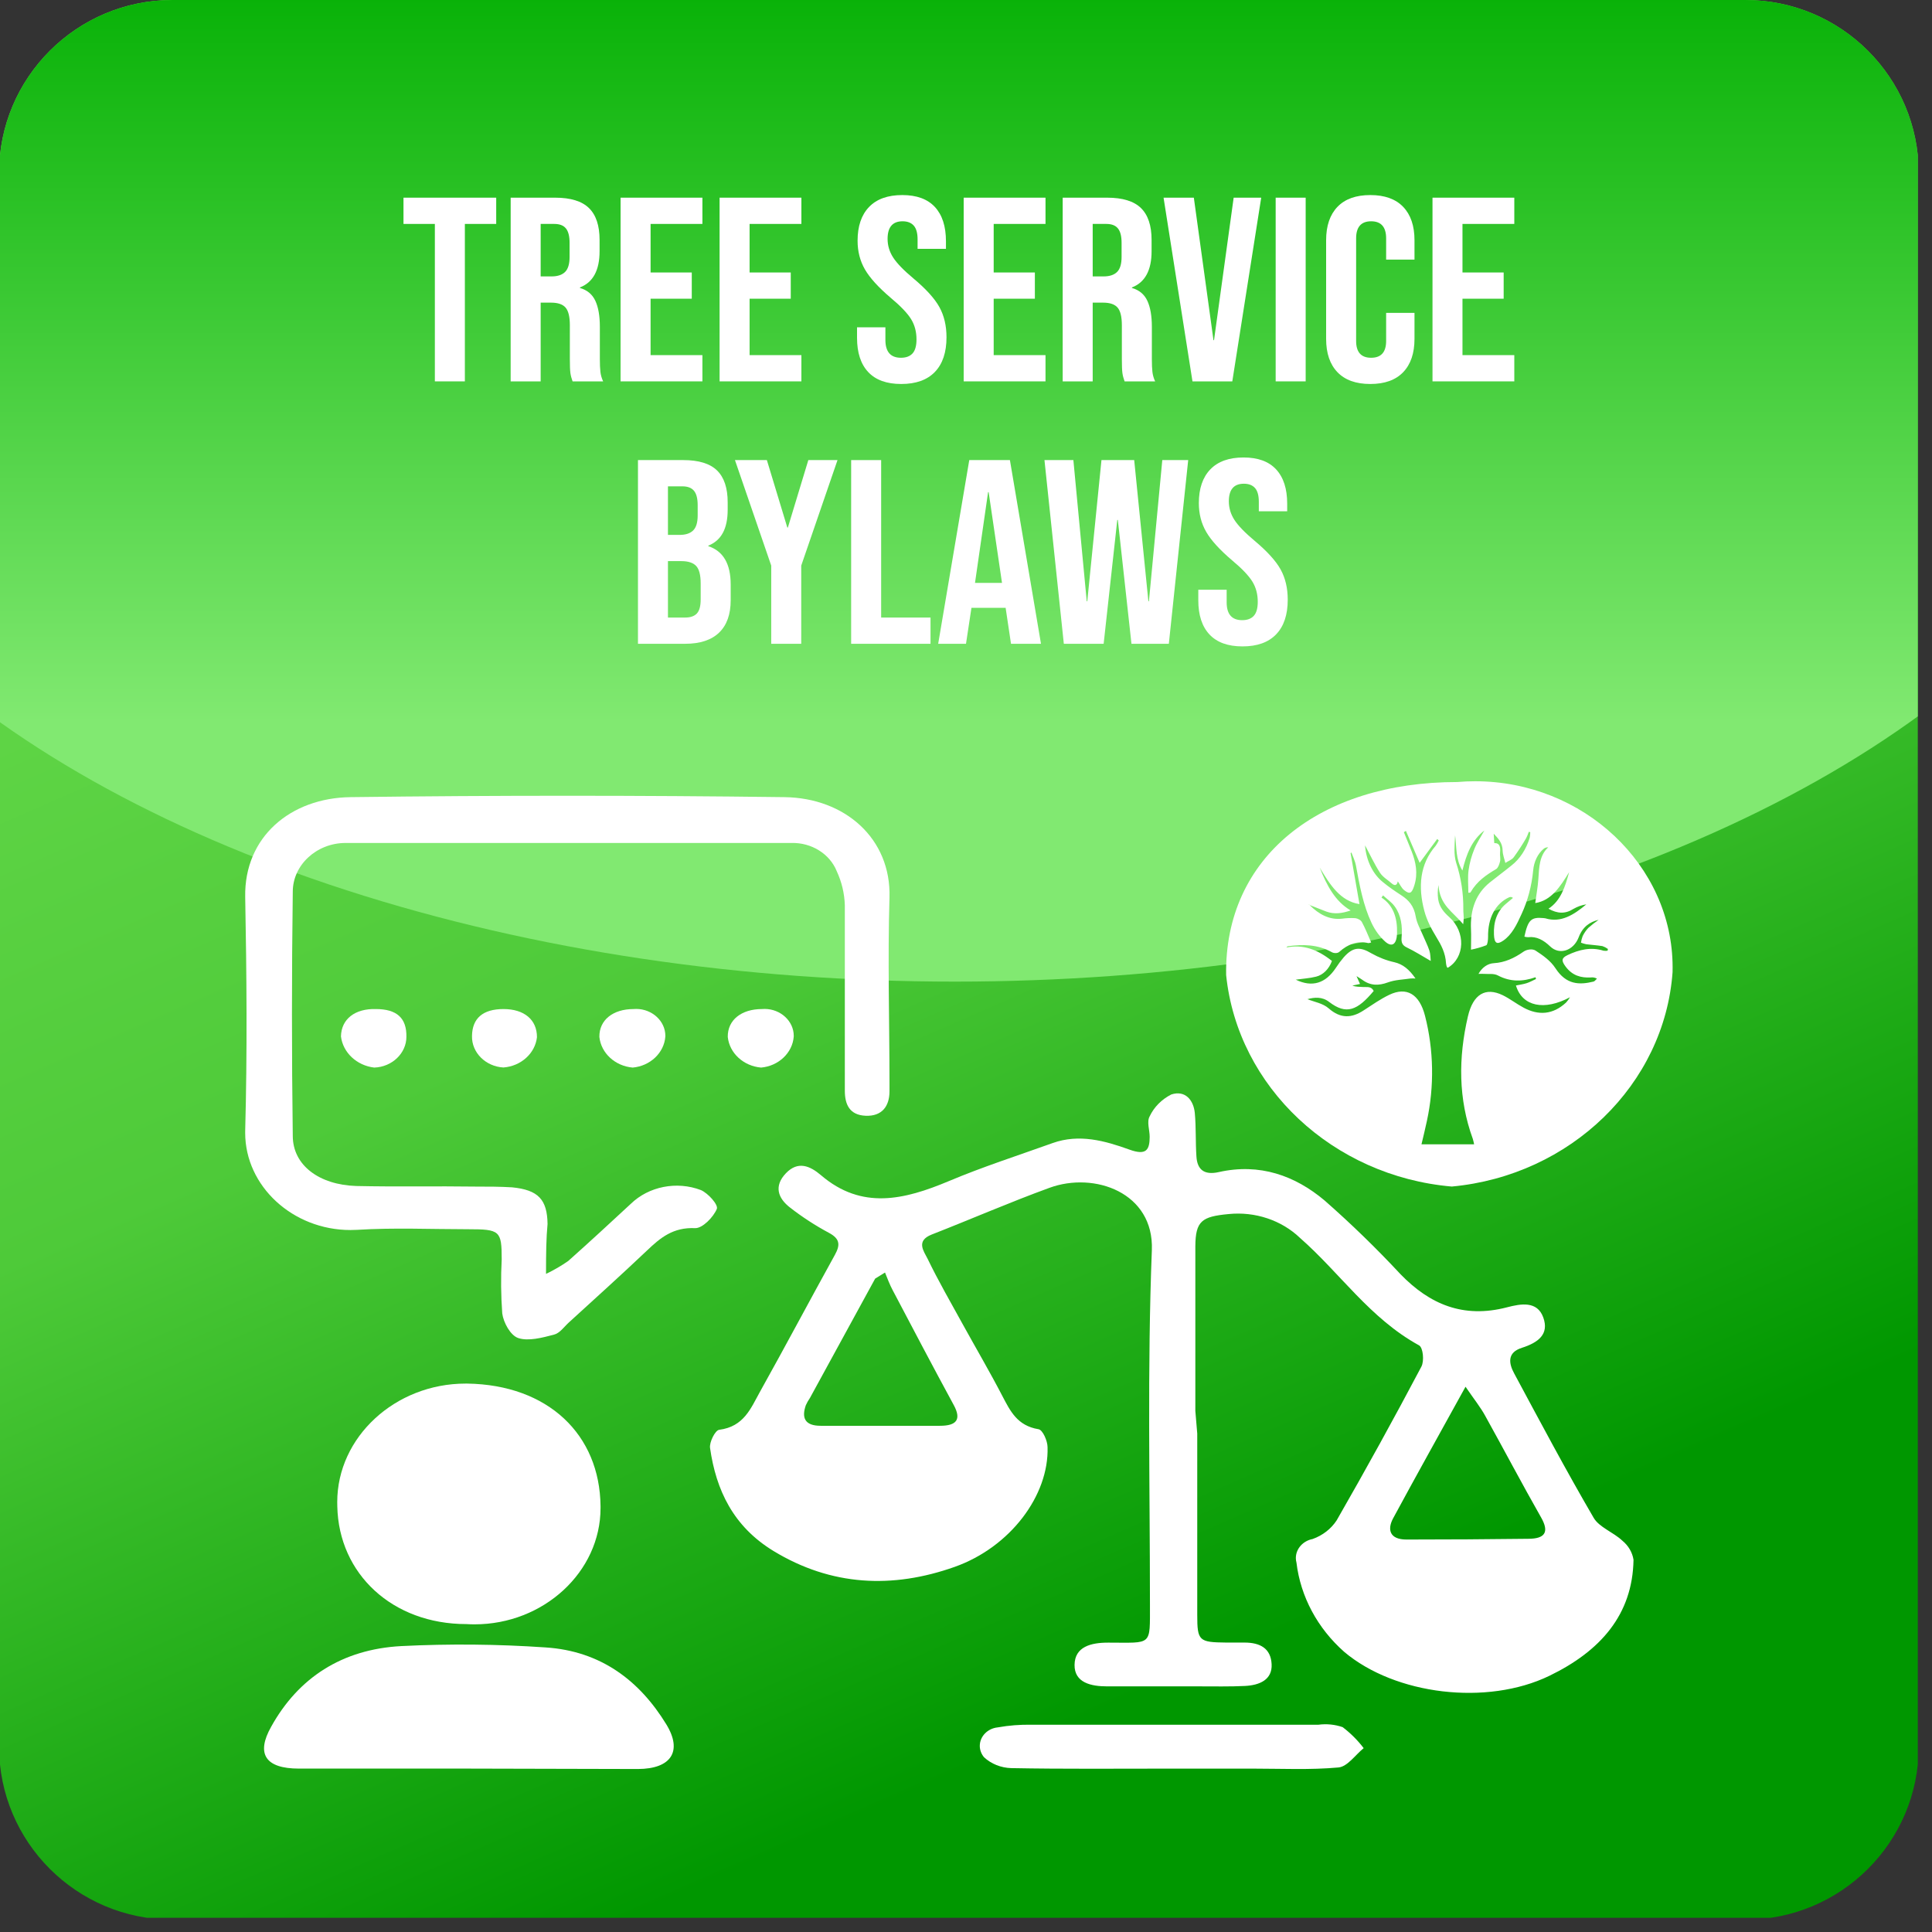 <svg xmlns="http://www.w3.org/2000/svg" xmlns:xlink="http://www.w3.org/1999/xlink" xmlns:serif="http://www.serif.com/" width="100%" height="100%" viewBox="0 0 85 85" xml:space="preserve" style="fill-rule:evenodd;clip-rule:evenodd;stroke-linejoin:round;stroke-miterlimit:2;"><rect x="0" y="0" width="85" height="85" fill="#333333" stroke="none"/>    <g id="Arbourist-Black" serif:id="Arbourist Black">    </g>    <rect id="Tree-Service-Bylaw" serif:id="Tree Service Bylaw" x="0" y="0" width="84.375" height="84.375" style="fill:none;"></rect>    <clipPath id="_clip1">        <rect x="0" y="0" width="84.375" height="84.375"></rect>    </clipPath>    <g clip-path="url(#_clip1)">        <g id="Tree-Service-Bylaws" serif:id="Tree Service Bylaws">            <g>                <path d="M84.416,7.616C84.416,3.413 80.997,-0 76.785,-0L7.59,-0C3.378,-0 -0.041,3.413 -0.041,7.616L-0.041,76.842C-0.041,81.045 3.378,84.457 7.59,84.457L76.785,84.457C80.997,84.457 84.416,81.045 84.416,76.842L84.416,7.616Z" style="fill:url(#_Linear2);"></path>                <g>                    <clipPath id="_clip3">                        <path d="M84.416,7.616C84.416,3.413 80.997,-0 76.785,-0L7.59,-0C3.378,-0 -0.041,3.413 -0.041,7.616L-0.041,76.842C-0.041,81.045 3.378,84.457 7.59,84.457L76.785,84.457C80.997,84.457 84.416,81.045 84.416,76.842L84.416,7.616Z"></path>                    </clipPath>                    <g clip-path="url(#_clip3)">                        <g>                            <ellipse cx="42.009" cy="13.197" rx="53.514" ry="29.99" style="fill:url(#_Linear4);"></ellipse>                        </g>                    </g>                </g>            </g>            <g>                <g>                    <g>                        <path d="M52.674,63.072L52.674,71.051C52.674,72.196 52.749,72.254 53.953,72.266L54.751,72.266C55.448,72.266 55.911,72.527 55.946,73.215C55.982,73.903 55.416,74.142 54.778,74.175C54.141,74.208 53.387,74.193 52.69,74.193L48.703,74.193C48.014,74.193 47.264,74.039 47.276,73.244C47.288,72.449 47.994,72.266 48.767,72.269C50.712,72.269 50.589,72.438 50.593,70.584C50.593,65.389 50.473,60.187 50.677,54.996C50.772,52.472 48.153,51.534 46.172,52.259C44.426,52.895 42.724,53.638 40.99,54.315C40.28,54.595 40.647,55.051 40.811,55.382C41.281,56.354 41.823,57.292 42.345,58.241C42.927,59.297 43.541,60.342 44.095,61.409C44.446,62.078 44.753,62.726 45.69,62.88C45.873,62.906 46.088,63.392 46.088,63.671C46.152,65.783 44.458,68.064 42.002,68.936C39.264,69.907 36.573,69.782 34.03,68.237C32.256,67.155 31.503,65.551 31.24,63.708C31.2,63.45 31.467,62.928 31.638,62.906C32.734,62.766 33.033,61.953 33.432,61.239C34.548,59.242 35.62,57.218 36.729,55.213C36.96,54.794 36.98,54.51 36.466,54.238C35.866,53.916 35.298,53.547 34.767,53.134C34.213,52.711 34.046,52.174 34.576,51.619C35.106,51.063 35.636,51.291 36.123,51.707C37.917,53.241 39.786,52.785 41.735,51.968C43.226,51.339 44.781,50.839 46.312,50.29C47.484,49.871 48.616,50.191 49.688,50.577C50.445,50.853 50.577,50.577 50.581,50.018C50.581,49.713 50.445,49.349 50.581,49.113C50.774,48.705 51.108,48.368 51.53,48.153C52.152,47.95 52.51,48.407 52.566,48.962C52.626,49.599 52.594,50.243 52.638,50.883C52.674,51.446 52.965,51.714 53.622,51.567C55.424,51.162 56.979,51.725 58.274,52.814C59.448,53.845 60.564,54.929 61.619,56.063C62.894,57.376 64.369,58.02 66.303,57.516C66.909,57.358 67.63,57.225 67.897,57.961C68.164,58.697 67.682,59.065 66.96,59.297C66.299,59.503 66.378,59.985 66.618,60.426C67.762,62.553 68.894,64.687 70.114,66.776C70.357,67.196 70.987,67.413 71.377,67.784C71.643,68.002 71.817,68.299 71.868,68.623C71.828,71.048 70.401,72.648 68.164,73.73C65.418,75.058 61.388,74.569 59.143,72.678C57.964,71.637 57.218,70.245 57.039,68.748C57.021,68.682 57.012,68.614 57.012,68.546C57.012,68.144 57.321,67.793 57.748,67.711C58.191,67.553 58.565,67.263 58.809,66.887C60.092,64.652 61.335,62.398 62.536,60.125C62.667,59.874 62.611,59.289 62.432,59.19C60.268,58.002 58.964,56.015 57.198,54.466C56.383,53.683 55.218,53.294 54.049,53.414C52.877,53.524 52.598,53.716 52.59,54.83L52.59,62.074L52.674,63.072ZM64.477,61.011C63.309,63.13 62.285,64.959 61.288,66.806C61.025,67.302 61.145,67.733 61.878,67.733C63.664,67.733 65.45,67.722 67.236,67.7C67.973,67.7 68.168,67.409 67.806,66.769C66.968,65.297 66.175,63.789 65.35,62.303C65.143,61.92 64.86,61.57 64.477,61.011ZM38.937,55.986L38.503,56.254L35.636,61.501C35.565,61.603 35.504,61.712 35.453,61.824C35.262,62.372 35.401,62.729 36.107,62.729L41.353,62.729C42.086,62.729 42.309,62.453 41.959,61.813C41.046,60.132 40.157,58.44 39.268,56.751C39.14,56.508 39.045,56.254 38.937,55.986Z" style="fill:#fff;fill-rule:nonzero;"></path>                    </g>                    <path d="M51.446,77.812C49.125,77.812 46.805,77.834 44.489,77.79C44.039,77.777 43.611,77.606 43.294,77.312C43.173,77.168 43.107,76.992 43.107,76.81C43.107,76.396 43.449,76.043 43.896,75.998C44.383,75.911 44.878,75.872 45.374,75.881L58.003,75.881C58.363,75.833 58.73,75.869 59.071,75.987C59.423,76.255 59.734,76.566 59.996,76.911C59.629,77.209 59.283,77.724 58.888,77.761C57.64,77.875 56.373,77.812 55.113,77.812L51.446,77.812Z" style="fill:#fff;fill-rule:nonzero;"></path>                </g>                <path d="M20.517,71.453C17.264,71.453 14.904,69.246 14.84,66.277C14.838,66.213 14.837,66.149 14.837,66.085C14.837,63.225 17.386,60.872 20.485,60.872C20.508,60.872 20.53,60.872 20.553,60.872C24.116,60.924 26.389,63.116 26.421,66.262C26.421,66.292 26.421,66.321 26.421,66.35C26.421,69.156 23.92,71.464 20.88,71.464C20.759,71.464 20.638,71.461 20.517,71.453Z" style="fill:#fff;fill-rule:nonzero;"></path>                <path d="M20.611,77.811L13.152,77.811C11.669,77.811 11.259,77.16 11.929,75.971C13.124,73.815 15.046,72.561 17.653,72.421C19.769,72.315 21.89,72.335 24.003,72.48C26.443,72.638 28.145,73.951 29.317,75.868C30.038,77.049 29.528,77.825 28.065,77.829L20.611,77.811Z" style="fill:#fff;fill-rule:nonzero;"></path>                <g>                    <path d="M16.536,44.394C17.465,44.394 17.895,44.798 17.88,45.615C17.88,46.34 17.249,46.943 16.464,46.969C15.695,46.879 15.087,46.309 15.001,45.597C15.017,44.835 15.615,44.368 16.536,44.394Z" style="fill:#fff;fill-rule:nonzero;"></path>                    <path d="M22.153,44.394C23.058,44.394 23.628,44.861 23.624,45.634C23.544,46.345 22.921,46.907 22.149,46.965C21.366,46.922 20.751,46.309 20.766,45.586C20.774,44.798 21.248,44.394 22.153,44.394Z" style="fill:#fff;fill-rule:nonzero;"></path>                    <path d="M27.873,44.394C27.912,44.39 27.95,44.389 27.989,44.389C28.693,44.389 29.273,44.924 29.273,45.573C29.273,45.584 29.273,45.594 29.272,45.604C29.22,46.319 28.609,46.899 27.837,46.969C27.064,46.904 26.445,46.335 26.37,45.622C26.358,44.872 26.976,44.394 27.873,44.394Z" style="fill:#fff;fill-rule:nonzero;"></path>                    <path d="M33.522,44.394C33.561,44.39 33.599,44.389 33.638,44.389C34.342,44.389 34.922,44.924 34.922,45.573C34.922,45.584 34.922,45.594 34.921,45.604C34.869,46.319 34.258,46.899 33.486,46.969C32.713,46.904 32.094,46.335 32.019,45.622C32.007,44.872 32.625,44.394 33.522,44.394Z" style="fill:#fff;fill-rule:nonzero;"></path>                    <path d="M24.023,56.046C24.366,55.882 24.695,55.691 25.003,55.475C25.928,54.651 26.841,53.809 27.75,52.966C28.543,52.195 29.775,51.953 30.839,52.359C31.162,52.503 31.612,53.01 31.537,53.187C31.385,53.555 30.903,54.044 30.584,54.033C29.615,53.989 29.057,54.453 28.467,55.016C27.339,56.086 26.179,57.131 25.027,58.183C24.816,58.375 24.628,58.658 24.369,58.72C23.859,58.853 23.245,59.018 22.799,58.868C22.456,58.753 22.149,58.183 22.097,57.786C22.039,56.994 22.031,56.199 22.073,55.406C22.073,54.147 21.998,54.081 20.59,54.081C18.968,54.081 17.342,54.007 15.723,54.107C15.622,54.113 15.52,54.116 15.419,54.116C12.878,54.116 10.787,52.186 10.787,49.841C10.787,49.804 10.787,49.766 10.788,49.729C10.88,46.307 10.852,42.882 10.788,39.46C10.74,36.826 12.781,35.104 15.424,35.071C21.786,34.99 28.15,34.99 34.514,35.071C37.173,35.104 39.21,36.892 39.134,39.486C39.051,42.205 39.134,44.927 39.134,47.646L39.134,48.014C39.134,48.673 38.8,49.118 38.086,49.089C37.373,49.059 37.169,48.588 37.169,47.985L37.169,39.825C37.153,39.311 37.033,38.804 36.814,38.331C36.508,37.567 35.704,37.065 34.821,37.087L15.237,37.087C15.226,37.087 15.216,37.087 15.205,37.087C13.93,37.087 12.881,38.055 12.881,39.232C12.881,39.236 12.881,39.24 12.881,39.243C12.833,42.819 12.833,46.395 12.881,49.972C12.881,51.27 14.045,52.127 15.671,52.179C17.425,52.219 19.183,52.179 20.937,52.205C21.467,52.205 22.002,52.205 22.532,52.238C23.68,52.352 24.074,52.771 24.09,53.849C24.031,54.478 24.023,55.115 24.023,56.046Z" style="fill:#fff;fill-rule:nonzero;"></path>                </g>                <g>                    <path d="M64.116,34.406C64.377,34.383 64.639,34.372 64.901,34.372C69.667,34.372 73.588,38.068 73.588,42.559C73.588,42.629 73.587,42.7 73.586,42.77C73.23,47.708 69.099,51.719 63.873,52.203C58.643,51.752 54.452,47.824 53.945,42.897C53.864,37.711 58.046,34.406 64.116,34.406ZM57.618,39.818L57.582,39.804L57.588,39.792L57.618,39.818L58.358,40.107C58.707,40.233 59.054,40.184 59.424,40.056C58.747,39.662 58.371,38.958 58.062,38.17C58.508,38.917 58.964,39.646 59.811,39.777C59.675,39.001 59.548,38.27 59.42,37.536L59.457,37.505C59.525,37.696 59.62,37.88 59.656,38.08C59.814,38.952 59.976,39.826 60.34,40.6C60.496,40.931 60.706,41.216 60.955,41.438C61.26,41.697 61.451,41.524 61.464,41.059C61.483,40.374 61.295,39.825 60.78,39.49L60.848,39.394C61.022,39.556 61.224,39.687 61.367,39.886C61.641,40.265 61.709,40.748 61.664,41.245C61.643,41.496 61.715,41.599 61.899,41.687C62.241,41.851 62.575,42.064 62.947,42.278C62.932,42.149 62.936,41.972 62.887,41.822C62.809,41.585 62.694,41.368 62.599,41.14C62.489,40.877 62.337,40.618 62.288,40.335C62.21,39.854 61.973,39.6 61.658,39.393C61.384,39.214 61.111,39.031 60.856,38.82C60.403,38.465 60.106,37.862 60.056,37.192C60.261,37.57 60.461,38.005 60.71,38.392C60.839,38.592 61.052,38.707 61.224,38.862C61.361,38.982 61.461,38.963 61.498,38.775C61.587,38.903 61.662,39.073 61.777,39.163C62.026,39.36 62.115,39.306 62.226,38.949C62.389,38.426 62.294,37.934 62.106,37.456C61.996,37.173 61.877,36.894 61.764,36.613L61.854,36.555L62.459,37.962L63.231,36.912L63.3,36.976C63.26,37.06 63.215,37.139 63.163,37.212C62.461,38.021 62.383,39.022 62.666,40.081C62.774,40.487 62.975,40.871 63.186,41.215C63.406,41.574 63.596,41.924 63.62,42.389C63.626,42.442 63.638,42.494 63.656,42.543C63.661,42.558 63.682,42.567 63.696,42.579C64.453,42.129 64.491,41.006 63.764,40.35C63.533,40.143 63.33,39.919 63.273,39.562C63.244,39.354 63.249,39.141 63.289,38.937C63.335,39.823 63.928,40.121 64.374,40.661C64.387,40.566 64.395,40.47 64.398,40.375C64.398,40.256 64.378,40.138 64.38,40.02C64.388,39.312 64.281,38.61 64.065,37.957C63.953,37.597 63.996,37.162 64.019,36.75C64.087,37.267 64.037,37.812 64.34,38.301C64.512,37.591 64.751,36.963 65.306,36.538C65.134,36.851 64.964,37.096 64.857,37.376C64.738,37.664 64.655,37.972 64.61,38.291C64.569,38.609 64.601,38.942 64.601,39.278C64.65,39.269 64.687,39.278 64.697,39.259C64.984,38.761 65.397,38.489 65.825,38.235C65.908,38.187 65.966,38.025 65.996,37.9C66.025,37.775 65.985,37.641 65.996,37.515C66.021,37.265 65.985,37.084 65.742,37.093C65.733,36.943 65.724,36.811 65.717,36.679C65.914,36.891 66.103,37.076 66.11,37.427C66.114,37.607 66.187,37.786 66.229,37.966C66.354,37.88 66.507,37.836 66.599,37.714C66.793,37.447 66.976,37.166 67.146,36.873C67.19,36.785 67.229,36.692 67.261,36.595L67.325,36.613C67.325,36.695 67.317,36.776 67.301,36.855C67.149,37.362 66.868,37.791 66.502,38.075C66.187,38.333 65.862,38.569 65.545,38.825C64.944,39.31 64.674,40.005 64.718,40.902C64.731,41.168 64.718,41.436 64.718,41.782C64.945,41.737 65.17,41.672 65.39,41.588C65.445,41.563 65.47,41.349 65.469,41.221C65.456,40.393 65.787,39.756 66.398,39.476C66.454,39.453 66.515,39.463 66.564,39.505C66.459,39.593 66.354,39.681 66.249,39.769C65.865,40.092 65.702,40.557 65.728,41.122C65.744,41.505 65.86,41.57 66.127,41.39C66.516,41.131 66.736,40.671 66.942,40.215C67.214,39.629 67.388,38.978 67.452,38.303C67.485,37.912 67.655,37.559 67.916,37.343C67.975,37.296 68.044,37.274 68.113,37.281C67.722,37.64 67.716,38.159 67.681,38.675C67.658,39.02 67.593,39.365 67.544,39.731C68.261,39.621 68.648,38.999 69.035,38.372C68.861,39.016 68.665,39.63 68.127,39.979C68.516,40.2 68.865,40.218 69.226,39.987C69.405,39.884 69.596,39.817 69.792,39.788C69.245,40.246 68.673,40.614 67.988,40.402C67.963,40.396 67.937,40.393 67.911,40.392C67.364,40.34 67.227,40.468 67.067,41.208C67.121,41.224 67.176,41.233 67.232,41.233C67.604,41.188 67.915,41.363 68.203,41.64C68.609,42.031 69.228,41.83 69.455,41.237C69.63,40.775 69.944,40.559 70.332,40.469C70.177,40.576 70.027,40.694 69.882,40.821C69.784,40.924 69.7,41.045 69.632,41.181C69.596,41.274 69.57,41.373 69.556,41.474C69.633,41.504 69.711,41.527 69.79,41.543C70.028,41.574 70.269,41.587 70.502,41.625C70.586,41.654 70.667,41.696 70.742,41.75C70.737,41.775 70.732,41.801 70.727,41.827C70.667,41.836 70.606,41.836 70.547,41.827C70,41.655 69.477,41.776 68.965,42.021C68.699,42.149 68.685,42.262 68.881,42.526C69.181,42.93 69.565,43.025 69.981,43.005C70.076,42.99 70.172,43.008 70.259,43.056C70.21,43.1 70.164,43.172 70.11,43.185C69.479,43.342 68.906,43.323 68.438,42.605C68.216,42.261 67.873,42.028 67.554,41.819C67.417,41.733 67.172,41.769 67.029,41.869C66.619,42.157 66.197,42.349 65.723,42.376C65.452,42.391 65.202,42.565 65.048,42.846C65.148,42.846 65.212,42.842 65.274,42.846C65.486,42.863 65.718,42.818 65.904,42.917C66.451,43.206 66.998,43.192 67.558,42.994C67.563,43.02 67.569,43.047 67.576,43.073C67.439,43.135 67.307,43.21 67.169,43.255C67.015,43.304 66.855,43.324 66.695,43.358C66.976,44.284 67.942,44.479 69.073,43.875C69.022,43.96 68.965,44.038 68.901,44.108C68.317,44.648 67.687,44.682 67.037,44.336C66.723,44.17 66.431,43.939 66.114,43.785C65.357,43.418 64.81,43.738 64.582,44.718C64.158,46.54 64.156,48.347 64.798,50.107C64.821,50.185 64.84,50.265 64.855,50.346L62.539,50.346C62.623,49.984 62.707,49.656 62.779,49.311C63.107,47.796 63.079,46.191 62.696,44.696C62.45,43.73 61.883,43.403 61.123,43.767C60.735,43.953 60.367,44.211 59.996,44.452C59.469,44.797 58.981,44.823 58.459,44.366C58.194,44.135 57.829,44.085 57.522,43.959C57.832,43.873 58.17,43.845 58.473,44.078C59.237,44.666 59.724,44.451 60.437,43.598C60.324,43.378 60.139,43.437 59.982,43.425C59.824,43.413 59.664,43.425 59.499,43.362L59.835,43.29L59.681,42.946C59.783,43.011 59.859,43.051 59.929,43.103C60.292,43.374 60.658,43.37 61.061,43.222C61.381,43.104 61.728,43.1 62.063,43.049C62.134,43.045 62.205,43.045 62.276,43.049C62.002,42.654 61.725,42.423 61.351,42.335C61.001,42.258 60.661,42.126 60.337,41.943C59.84,41.647 59.528,41.656 59.121,42.115C58.996,42.261 58.879,42.417 58.771,42.584C58.319,43.264 57.731,43.452 57.008,43.101C57.333,43.055 57.624,43.04 57.905,42.968C58.211,42.892 58.469,42.635 58.6,42.278C57.98,41.784 57.333,41.532 56.595,41.688C56.617,41.668 56.637,41.633 56.66,41.63C57.32,41.543 57.97,41.543 58.596,41.893C58.687,41.944 58.846,41.948 58.921,41.88C59.311,41.531 59.729,41.381 60.203,41.493C60.244,41.49 60.285,41.48 60.325,41.463C60.188,41.149 60.069,40.844 59.918,40.568C59.866,40.473 59.732,40.41 59.632,40.396C59.436,40.383 59.239,40.391 59.044,40.418C58.496,40.48 58.034,40.236 57.618,39.818Z" style="fill:#fff;"></path>                </g>            </g>            <g id="_-sCOTTY-TREE--" serif:id="(sCOTTY TREE&#xB6;)">                <path d="M19.132,9.852L17.752,9.852L17.752,8.697L21.831,8.697L21.831,9.852L20.452,9.852L20.452,16.779L19.132,16.779L19.132,9.852Z" style="fill:#fff;fill-rule:nonzero;"></path>                <path d="M22.467,8.697L24.423,8.697C25.103,8.697 25.599,8.849 25.911,9.153C26.223,9.457 26.379,9.925 26.379,10.556L26.379,11.053C26.379,11.892 26.091,12.423 25.515,12.646L25.515,12.669C25.835,12.761 26.061,12.95 26.193,13.235C26.325,13.519 26.391,13.9 26.391,14.378L26.391,15.798C26.391,16.029 26.399,16.215 26.415,16.358C26.431,16.5 26.471,16.64 26.535,16.779L25.191,16.779C25.143,16.648 25.111,16.525 25.095,16.409C25.079,16.294 25.071,16.086 25.071,15.786L25.071,14.308C25.071,13.939 25.009,13.681 24.885,13.535C24.761,13.389 24.547,13.315 24.243,13.315L23.787,13.315L23.787,16.779L22.467,16.779L22.467,8.697ZM24.267,12.161C24.531,12.161 24.729,12.095 24.861,11.965C24.993,11.834 25.059,11.614 25.059,11.307L25.059,10.683C25.059,10.391 25.005,10.179 24.897,10.048C24.789,9.917 24.619,9.852 24.387,9.852L23.787,9.852L23.787,12.161L24.267,12.161Z" style="fill:#fff;fill-rule:nonzero;"></path>                <path d="M27.303,8.697L30.903,8.697L30.903,9.852L28.623,9.852L28.623,11.988L30.435,11.988L30.435,13.142L28.623,13.142L28.623,15.624L30.903,15.624L30.903,16.779L27.303,16.779L27.303,8.697Z" style="fill:#fff;fill-rule:nonzero;"></path>                <path d="M31.659,8.697L35.258,8.697L35.258,9.852L32.979,9.852L32.979,11.988L34.79,11.988L34.79,13.142L32.979,13.142L32.979,15.624L35.258,15.624L35.258,16.779L31.659,16.779L31.659,8.697Z" style="fill:#fff;fill-rule:nonzero;"></path>                <path d="M39.65,16.894C39.01,16.894 38.526,16.719 38.198,16.369C37.87,16.019 37.706,15.517 37.706,14.862L37.706,14.401L38.954,14.401L38.954,14.955C38.954,15.478 39.182,15.74 39.638,15.74C39.862,15.74 40.032,15.676 40.148,15.549C40.264,15.422 40.322,15.216 40.322,14.932C40.322,14.593 40.242,14.295 40.082,14.037C39.922,13.779 39.626,13.469 39.194,13.108C38.65,12.646 38.27,12.228 38.054,11.855C37.838,11.482 37.73,11.06 37.73,10.591C37.73,9.952 37.898,9.457 38.234,9.107C38.57,8.757 39.058,8.582 39.698,8.582C40.33,8.582 40.808,8.757 41.132,9.107C41.456,9.457 41.618,9.96 41.618,10.614L41.618,10.949L40.37,10.949L40.37,10.533C40.37,10.256 40.314,10.054 40.202,9.927C40.09,9.8 39.926,9.736 39.71,9.736C39.27,9.736 39.05,9.994 39.05,10.51C39.05,10.802 39.132,11.076 39.296,11.33C39.46,11.584 39.758,11.892 40.19,12.253C40.742,12.715 41.122,13.135 41.33,13.512C41.538,13.889 41.642,14.331 41.642,14.839C41.642,15.501 41.472,16.009 41.132,16.363C40.792,16.717 40.298,16.894 39.65,16.894Z" style="fill:#fff;fill-rule:nonzero;"></path>                <path d="M42.398,8.697L45.998,8.697L45.998,9.852L43.718,9.852L43.718,11.988L45.53,11.988L45.53,13.142L43.718,13.142L43.718,15.624L45.998,15.624L45.998,16.779L42.398,16.779L42.398,8.697Z" style="fill:#fff;fill-rule:nonzero;"></path>                <path d="M46.754,8.697L48.71,8.697C49.389,8.697 49.885,8.849 50.197,9.153C50.509,9.457 50.665,9.925 50.665,10.556L50.665,11.053C50.665,11.892 50.377,12.423 49.801,12.646L49.801,12.669C50.121,12.761 50.347,12.95 50.479,13.235C50.611,13.519 50.677,13.9 50.677,14.378L50.677,15.798C50.677,16.029 50.685,16.215 50.701,16.358C50.717,16.5 50.757,16.64 50.821,16.779L49.477,16.779C49.429,16.648 49.397,16.525 49.381,16.409C49.365,16.294 49.357,16.086 49.357,15.786L49.357,14.308C49.357,13.939 49.295,13.681 49.171,13.535C49.047,13.389 48.834,13.315 48.53,13.315L48.074,13.315L48.074,16.779L46.754,16.779L46.754,8.697ZM48.554,12.161C48.818,12.161 49.015,12.095 49.147,11.965C49.279,11.834 49.345,11.614 49.345,11.307L49.345,10.683C49.345,10.391 49.291,10.179 49.183,10.048C49.075,9.917 48.906,9.852 48.674,9.852L48.074,9.852L48.074,12.161L48.554,12.161Z" style="fill:#fff;fill-rule:nonzero;"></path>                <path d="M51.192,8.697L52.524,8.697L53.388,14.966L53.412,14.966L54.276,8.697L55.488,8.697L54.216,16.779L52.464,16.779L51.192,8.697Z" style="fill:#fff;fill-rule:nonzero;"></path>                <rect x="56.124" y="8.697" width="1.32" height="8.082" style="fill:#fff;fill-rule:nonzero;"></rect>                <path d="M60.288,16.894C59.656,16.894 59.174,16.721 58.842,16.375C58.51,16.029 58.344,15.54 58.344,14.909L58.344,10.568C58.344,9.937 58.51,9.448 58.842,9.101C59.174,8.755 59.656,8.582 60.288,8.582C60.92,8.582 61.402,8.755 61.734,9.101C62.066,9.448 62.232,9.937 62.232,10.568L62.232,11.422L60.984,11.422L60.984,10.487C60.984,9.987 60.764,9.736 60.324,9.736C59.884,9.736 59.664,9.987 59.664,10.487L59.664,15.001C59.664,15.494 59.884,15.74 60.324,15.74C60.764,15.74 60.984,15.494 60.984,15.001L60.984,13.766L62.232,13.766L62.232,14.909C62.232,15.54 62.066,16.029 61.734,16.375C61.402,16.721 60.92,16.894 60.288,16.894Z" style="fill:#fff;fill-rule:nonzero;"></path>                <path d="M63.024,8.697L66.623,8.697L66.623,9.852L64.343,9.852L64.343,11.988L66.155,11.988L66.155,13.142L64.343,13.142L64.343,15.624L66.623,15.624L66.623,16.779L63.024,16.779L63.024,8.697Z" style="fill:#fff;fill-rule:nonzero;"></path>                <path d="M28.068,20.242L30.059,20.242C30.739,20.242 31.235,20.394 31.547,20.698C31.859,21.003 32.015,21.47 32.015,22.101L32.015,22.424C32.015,22.84 31.945,23.179 31.805,23.44C31.665,23.702 31.451,23.891 31.163,24.006L31.163,24.029C31.819,24.245 32.147,24.807 32.147,25.715L32.147,26.408C32.147,27.031 31.977,27.506 31.637,27.833C31.297,28.16 30.799,28.324 30.143,28.324L28.068,28.324L28.068,20.242ZM29.903,23.533C30.167,23.533 30.365,23.467 30.497,23.337C30.629,23.206 30.695,22.986 30.695,22.678L30.695,22.228C30.695,21.936 30.641,21.724 30.533,21.593C30.425,21.462 30.255,21.397 30.023,21.397L29.387,21.397L29.387,23.533L29.903,23.533ZM30.143,27.17C30.375,27.17 30.547,27.11 30.659,26.991C30.771,26.871 30.827,26.665 30.827,26.373L30.827,25.669C30.827,25.299 30.761,25.043 30.629,24.901C30.497,24.759 30.279,24.687 29.975,24.687L29.387,24.687L29.387,27.17L30.143,27.17Z" style="fill:#fff;fill-rule:nonzero;"></path>                <path d="M33.931,24.884L32.335,20.242L33.739,20.242L34.639,23.21L34.663,23.21L35.563,20.242L36.847,20.242L35.251,24.884L35.251,28.324L33.931,28.324L33.931,24.884Z" style="fill:#fff;fill-rule:nonzero;"></path>                <path d="M37.447,20.242L38.767,20.242L38.767,27.17L40.939,27.17L40.939,28.324L37.447,28.324L37.447,20.242Z" style="fill:#fff;fill-rule:nonzero;"></path>                <path d="M42.644,20.242L44.432,20.242L45.799,28.324L44.48,28.324L44.24,26.719L44.24,26.742L42.74,26.742L42.5,28.324L41.276,28.324L42.644,20.242ZM44.084,25.646L43.496,21.651L43.472,21.651L42.896,25.646L44.084,25.646Z" style="fill:#fff;fill-rule:nonzero;"></path>                <path d="M45.952,20.242L47.224,20.242L47.812,26.454L47.836,26.454L48.46,20.242L49.9,20.242L50.524,26.454L50.548,26.454L51.136,20.242L52.276,20.242L51.424,28.324L49.78,28.324L49.18,22.875L49.156,22.875L48.556,28.324L46.804,28.324L45.952,20.242Z" style="fill:#fff;fill-rule:nonzero;"></path>                <path d="M54.664,28.439C54.024,28.439 53.54,28.264 53.212,27.914C52.884,27.564 52.72,27.062 52.72,26.408L52.72,25.946L53.968,25.946L53.968,26.5C53.968,27.023 54.196,27.285 54.652,27.285C54.876,27.285 55.046,27.221 55.162,27.094C55.278,26.967 55.336,26.762 55.336,26.477C55.336,26.138 55.256,25.84 55.096,25.582C54.936,25.324 54.64,25.014 54.208,24.653C53.664,24.191 53.284,23.773 53.068,23.4C52.852,23.027 52.744,22.605 52.744,22.136C52.744,21.497 52.912,21.003 53.248,20.652C53.584,20.302 54.072,20.127 54.712,20.127C55.344,20.127 55.821,20.302 56.145,20.652C56.469,21.003 56.631,21.505 56.631,22.159L56.631,22.494L55.383,22.494L55.383,22.078C55.383,21.801 55.328,21.599 55.216,21.472C55.104,21.345 54.94,21.282 54.724,21.282C54.284,21.282 54.064,21.539 54.064,22.055C54.064,22.348 54.146,22.621 54.31,22.875C54.474,23.129 54.772,23.437 55.204,23.798C55.755,24.26 56.135,24.68 56.343,25.057C56.551,25.434 56.655,25.876 56.655,26.384C56.655,27.046 56.485,27.554 56.145,27.908C55.805,28.262 55.312,28.439 54.664,28.439Z" style="fill:#fff;fill-rule:nonzero;"></path>            </g>        </g>    </g>    <g id="Arborist-Reports" serif:id="Arborist Reports">    </g>    <g id="Tree-Removal" serif:id="Tree Removal">    </g>    <defs>        <linearGradient id="_Linear2" x1="0" y1="0" x2="1" y2="-0.008" gradientUnits="userSpaceOnUse" gradientTransform="matrix(28.074,67.124,-66.402,28.379,32.791,2.574)"><stop offset="0" style="stop-color:#69db4d;stop-opacity:1"></stop><stop offset="0.49" style="stop-color:#4eca39;stop-opacity:1"></stop><stop offset="1" style="stop-color:#009700;stop-opacity:1"></stop></linearGradient>        <linearGradient id="_Linear4" x1="0" y1="0" x2="1" y2="0" gradientUnits="userSpaceOnUse" gradientTransform="matrix(2.26494e-15,-34.032,36.989,2.08388e-15,42.777,31.718)"><stop offset="0" style="stop-color:#81e971;stop-opacity:1"></stop><stop offset="1" style="stop-color:#00ae00;stop-opacity:1"></stop></linearGradient>    </defs></svg>